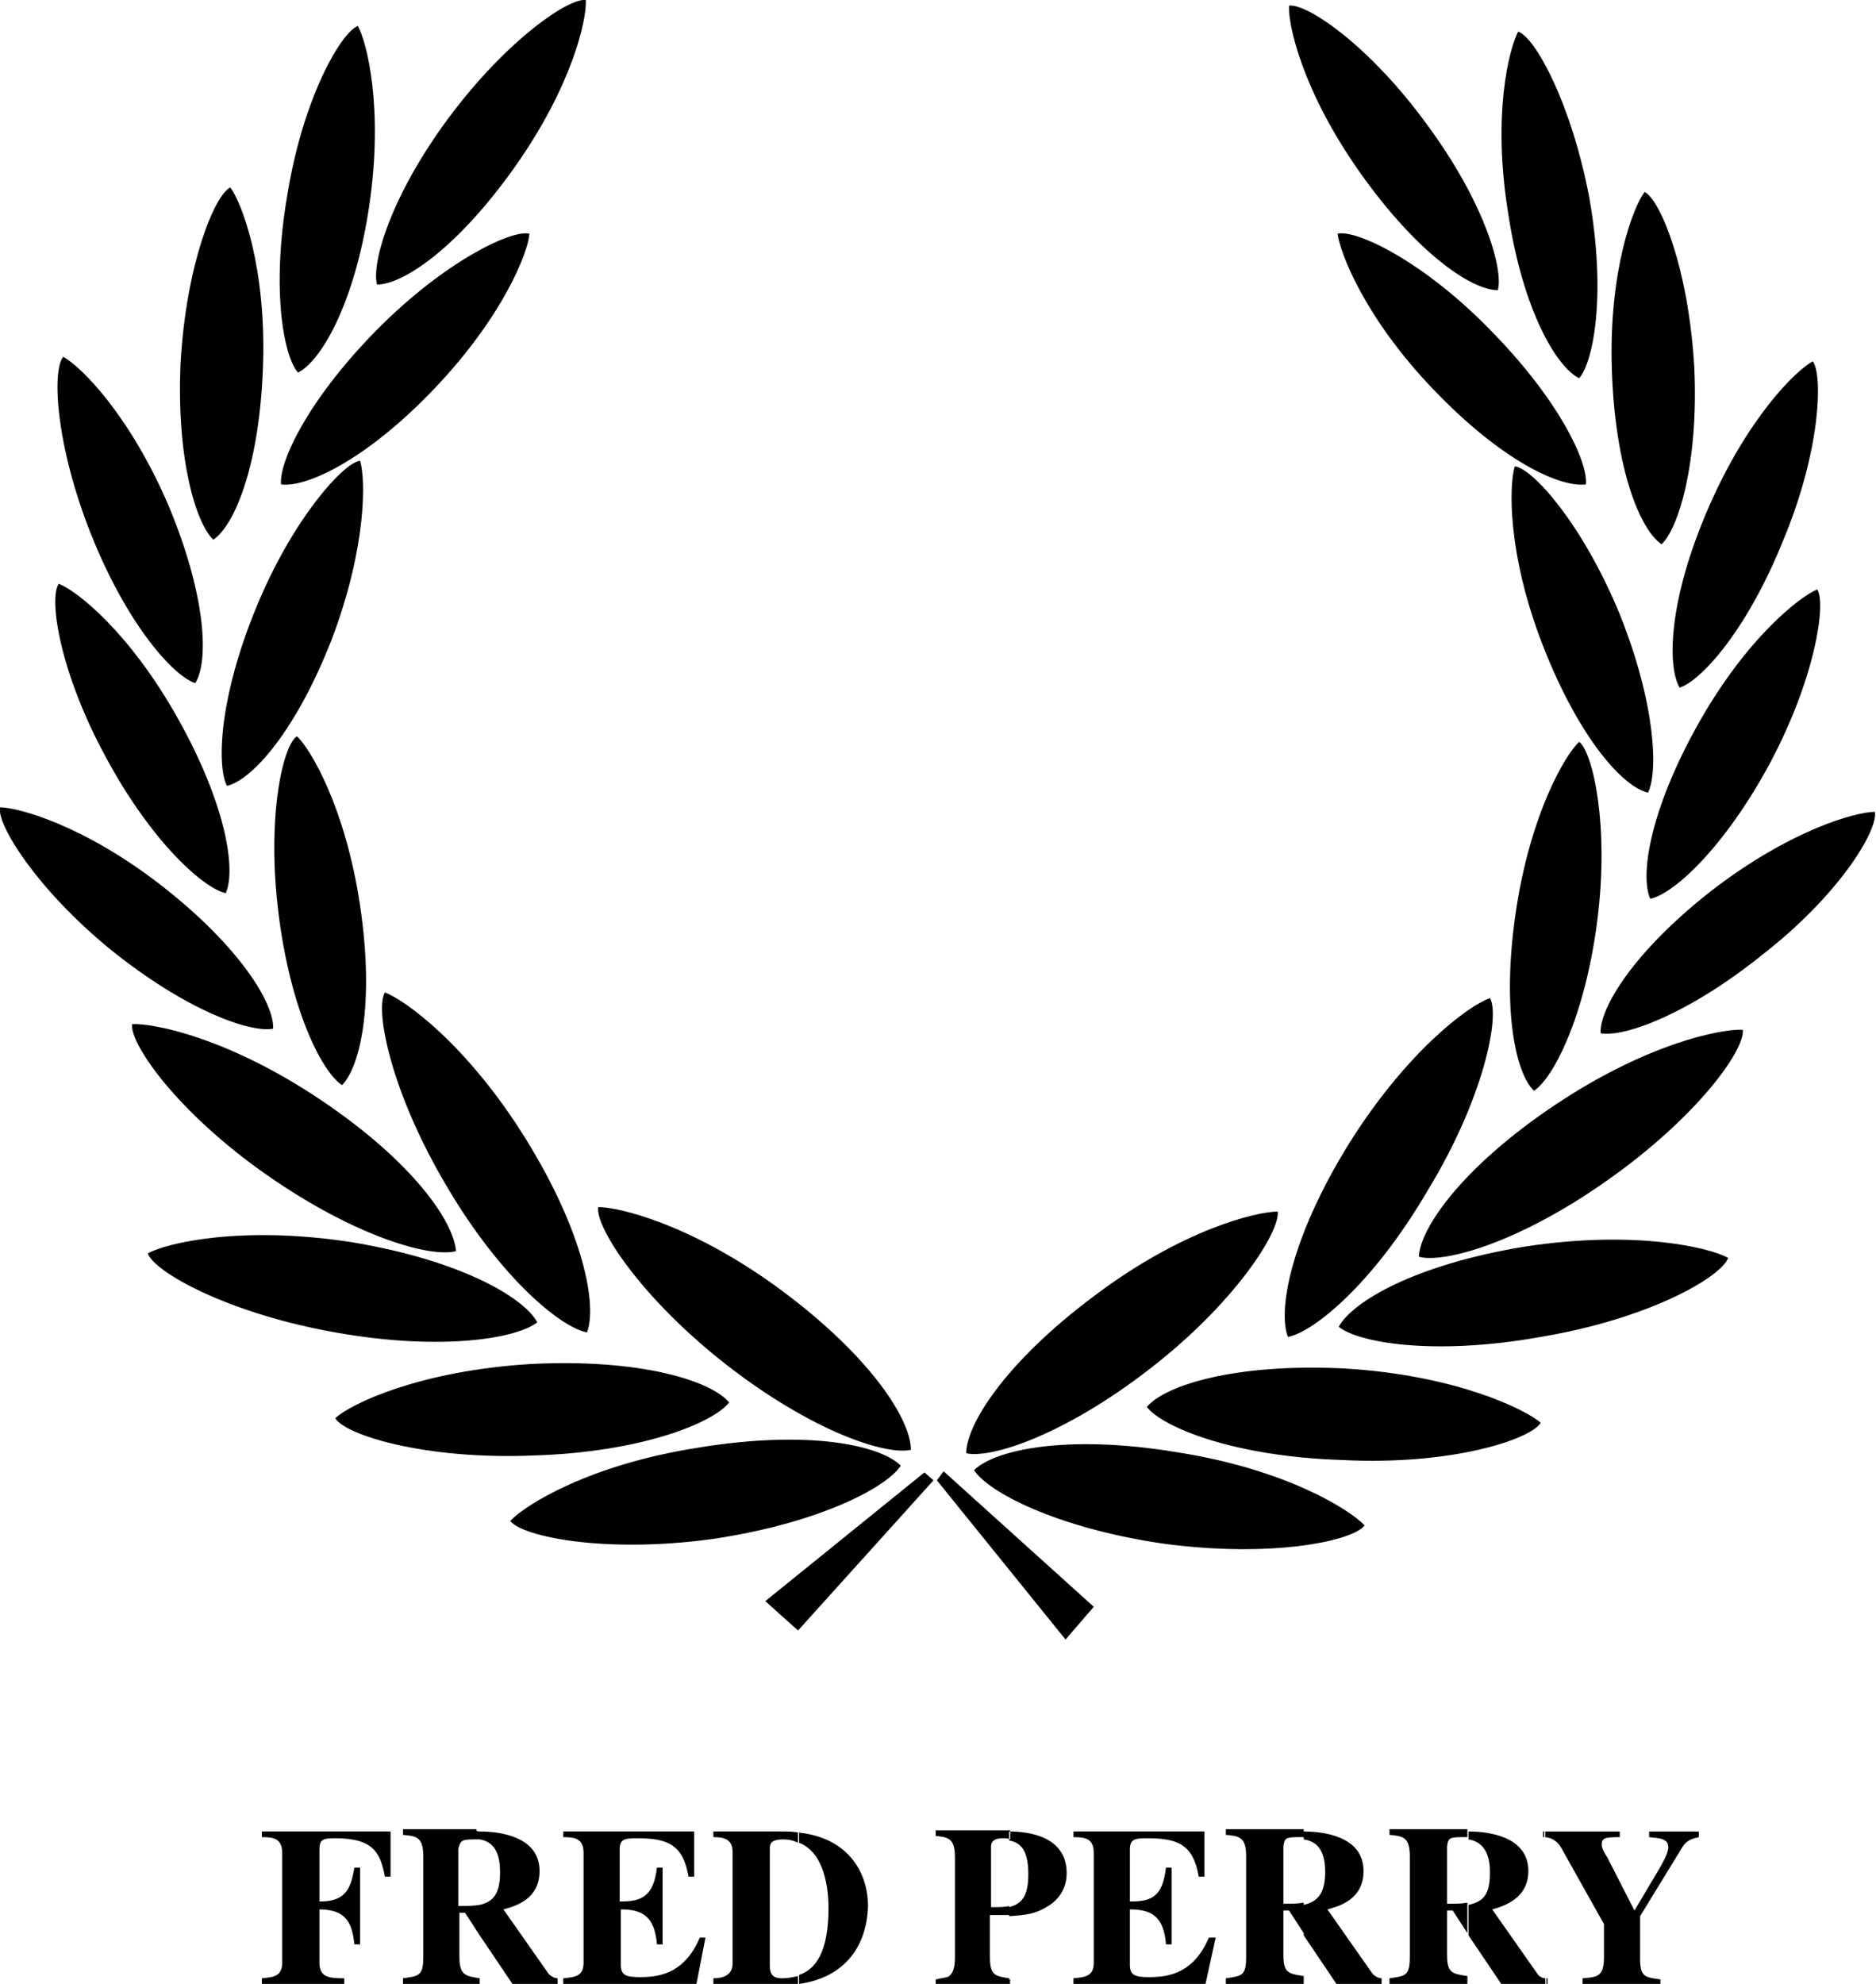 <?xml version="1.0" encoding="utf-8"?>
<!-- Generator: Adobe Illustrator 27.5.0, SVG Export Plug-In . SVG Version: 6.00 Build 0)  -->
<svg version="1.1" id="Layer_1" xmlns="http://www.w3.org/2000/svg" xmlns:xlink="http://www.w3.org/1999/xlink" x="0px" y="0px"
	 viewBox="0 0 166.2 175.7" style="enable-background:new 0 0 166.2 175.7;" xml:space="preserve">
<g>
	<path d="M53,106.9c1.9,0,8.5,1.6,16.4,7.5c7.9,5.9,11.3,11.4,11.3,14c-2.2,0.5-8.7-1.6-16.3-7.5C56.7,114.9,52.7,108.6,53,106.9
		L53,106.9L53,106.9z M113.2,107.3c-1.9,0-8.5,1.6-16.3,7.5c-7.9,5.9-11.3,11.4-11.3,13.9c2.2,0.5,8.7-1.6,16.3-7.5
		C109.4,115.4,113.4,109.1,113.2,107.3L113.2,107.3L113.2,107.3z M34.1,87.9c1.7,0.6,7.3,4.6,12.5,13c5.2,8.4,6.3,14.8,5.4,17.1
		c-2.2-0.4-7.5-4.6-12.4-12.9C34.6,96.7,33.2,89.4,34.1,87.9L34.1,87.9L34.1,87.9z M132,88.4c-1.8,0.6-7.3,4.6-12.5,12.9
		c-5.2,8.4-6.3,14.8-5.4,17.1c2.2-0.4,7.5-4.6,12.4-13C131.5,97.2,132.9,89.9,132,88.4L132,88.4L132,88.4z M45.2,134.7
		c1.3-1.4,7-5,16.7-6.5c9.8-1.6,16.1-0.2,17.9,1.6c-1.2,1.9-7.2,5.1-16.7,6.5C53.6,137.6,46.3,136.1,45.2,134.7L45.2,134.7
		L45.2,134.7z M120.9,135.1c-1.3-1.4-7-5-16.7-6.5c-9.7-1.6-16.1-0.2-17.9,1.6c1.2,1.9,7.2,5.1,16.7,6.5
		C112.6,138,119.8,136.5,120.9,135.1L120.9,135.1L120.9,135.1z M29.7,125.6c1.4-1.3,7.5-4.2,17.3-4.8c9.8-0.5,16,1.5,17.6,3.4
		c-1.4,1.8-7.7,4.4-17.3,4.7C37.7,129.3,30.6,127.1,29.7,125.6L29.7,125.6L29.7,125.6z M136.5,126c-1.4-1.2-7.5-4.2-17.3-4.8
		c-9.8-0.5-16,1.5-17.6,3.4c1.4,1.8,7.7,4.4,17.3,4.7C128.5,129.8,135.6,127.5,136.5,126L136.5,126L136.5,126z M13.1,111
		c1.6-0.9,8.2-2.5,18-1c9.7,1.6,15.3,4.9,16.5,7.1c-1.7,1.4-8.4,2.6-17.9,0.9C20.1,116.3,13.6,112.6,13.1,111L13.1,111L13.1,111z
		 M153.1,111.4c-1.6-0.9-8.2-2.5-18-1c-9.8,1.6-15.3,4.9-16.5,7.1c1.7,1.4,8.4,2.6,17.9,0.9C146.1,116.8,152.5,113.1,153.1,111.4
		L153.1,111.4L153.1,111.4z M11.7,90.7c1.9-0.1,8.5,1.2,16.7,6.7c8.2,5.5,11.8,10.8,12,13.4c-2.2,0.6-8.8-1.2-16.7-6.7
		C15.8,98.6,11.5,92.5,11.7,90.7L11.7,90.7L11.7,90.7z M154.4,91.2c-1.9-0.1-8.5,1.2-16.7,6.7c-8.2,5.5-11.9,10.9-12,13.4
		c2.2,0.6,8.8-1.2,16.6-6.7C150.3,99,154.6,93,154.4,91.2L154.4,91.2L154.4,91.2z M26.3,65.2c1.2,1.1,4.3,6.3,5.6,15
		c1.3,8.7,0,14.3-1.6,15.9c-1.7-1.1-4.5-6.4-5.6-15C23.6,72.6,25,66.1,26.3,65.2L26.3,65.2L26.3,65.2z M139.9,65.7
		c-1.2,1.1-4.3,6.3-5.6,15c-1.3,8.7,0,14.4,1.6,15.9c1.7-1.1,4.5-6.5,5.6-15C142.6,73.1,141.1,66.6,139.9,65.7L139.9,65.7
		L139.9,65.7z M0,71.5c1.6,0,7.5,1.6,14.4,7c6.9,5.4,9.9,10.4,9.8,12.6c-2,0.4-7.7-1.6-14.4-7C3.2,78.7-0.3,73,0,71.5L0,71.5L0,71.5
		z M166.1,71.9c-1.7,0-7.5,1.6-14.5,7c-6.9,5.4-9.9,10.4-9.8,12.6c2,0.4,7.7-1.6,14.4-7C163,79.2,166.4,73.5,166.1,71.9L166.1,71.9
		L166.1,71.9z M5.2,51.7c1.6,0.6,6.3,4.3,10.6,12c4.3,7.7,5.1,13.4,4.2,15.4c-1.9-0.4-6.5-4.4-10.6-12C5.3,59.6,4.3,53,5.2,51.7
		L5.2,51.7L5.2,51.7z M161,52.2c-1.5,0.6-6.3,4.3-10.6,12c-4.3,7.7-5.1,13.4-4.2,15.4c2-0.4,6.5-4.4,10.6-12
		C160.8,60.1,161.8,53.5,161,52.2L161,52.2L161,52.2z M31.9,40.8c0.5,1.6,0.6,7.6-2.5,15.8c-3.2,8.2-7.1,12.5-9.3,13
		c-0.9-1.8-0.7-7.8,2.6-15.8C25.9,46,30.4,41,31.9,40.8L31.9,40.8L31.9,40.8z M134.2,41.3c-0.5,1.6-0.7,7.7,2.5,15.9
		c3.2,8.2,7.1,12.5,9.3,13c0.9-1.8,0.7-7.8-2.5-15.8C140.2,46.4,135.8,41.5,134.2,41.3L134.2,41.3L134.2,41.3z M5.6,31.6
		c1.5,0.8,5.8,5,9.3,13.1c3.4,8.1,3.6,13.9,2.4,15.8c-1.9-0.6-6-5.1-9.2-13.1C4.9,39.4,4.6,32.8,5.6,31.6L5.6,31.6L5.6,31.6z
		 M160.6,32c-1.5,0.8-5.8,5-9.3,13.1c-3.5,8.1-3.6,13.9-2.5,15.8c1.9-0.6,6-5.1,9.2-13.1C161.3,39.9,161.5,33.2,160.6,32L160.6,32
		L160.6,32z M20.4,16.6c1,1.3,3.2,7,2.9,15.8c-0.3,8.8-2.5,14.1-4.4,15.4c-1.5-1.4-3.3-7.1-2.9-15.7C16.5,23.4,19,17.3,20.4,16.6
		L20.4,16.6L20.4,16.6z M145.7,17c-1,1.3-3.2,7-2.9,15.8c0.3,8.8,2.5,14.1,4.4,15.4c1.5-1.4,3.3-7.2,2.9-15.7
		C149.6,23.8,147.1,17.7,145.7,17L145.7,17L145.7,17z M46.9,20.7c-0.1,1.6-2.3,7.3-8.4,13.7c-6.1,6.4-11.4,8.8-13.6,8.5
		c-0.2-2,2.4-7.5,8.4-13.6C39.4,23.1,45.4,20.3,46.9,20.7L46.9,20.7L46.9,20.7z M118.5,20.7c0.2,1.6,2.3,7.3,8.4,13.7
		c6.1,6.4,11.3,8.8,13.6,8.5c0.2-2-2.4-7.5-8.4-13.6C126.1,23.1,120.1,20.3,118.5,20.7L118.5,20.7L118.5,20.7z M31.7,2.3
		c0.8,1.4,2.3,7.3,1,16c-1.3,8.7-4.3,13.7-6.3,14.7c-1.3-1.5-2.4-7.5-0.9-16C26.9,8.6,30.2,2.9,31.7,2.3L31.7,2.3L31.7,2.3z
		 M134.5,2.8c-0.8,1.5-2.3,7.3-0.9,16c1.3,8.7,4.3,13.7,6.3,14.7c1.3-1.5,2.4-7.5,0.9-16C139.2,9.1,136,3.3,134.5,2.8L134.5,2.8
		L134.5,2.8z M51.9,0c0.1,1.7-1.2,7.6-6.3,14.8c-5.1,7.2-9.9,10.4-12.2,10.4c-0.5-1.9,1.2-7.8,6.3-14.7C44.9,3.5,50.4-0.2,51.9,0
		L51.9,0L51.9,0z M114.2,0.5c-0.1,1.7,1.2,7.6,6.3,14.8c5.1,7.2,9.9,10.4,12.2,10.4c0.5-1.9-1.2-7.8-6.3-14.7
		C121.3,4,115.8,0.3,114.2,0.5L114.2,0.5L114.2,0.5z M67.8,141.8l14.1-11.4l0.8,0.7l-12,13.3L67.8,141.8L67.8,141.8L67.8,141.8z
		 M94.4,145.2L83,131.1l0.6-0.8l13.3,12L94.4,145.2L94.4,145.2L94.4,145.2z"/>
	<path d="M42.5,162.2v0.7c-0.2,0-0.4,0-0.6,0c-1.1,0-1.1,0.2-1.3,0.8v5.1c0.7,0,1.3,0,1.9-0.1v2.7l-1.3-2h-0.5v3.9
		c0,1.6,0.5,1.7,1.8,1.9v0.5h-6.8v-0.5c1.4-0.2,1.8-0.2,1.8-1.9v-8.9c0-1.7-0.6-1.8-1.8-1.9v-0.5h6.5
		C42.2,162.2,42.3,162.2,42.5,162.2L42.5,162.2L42.5,162.2z M147.1,175.7h-6.9v-0.5c1.4-0.1,1.9-0.2,1.9-1.9v-2.9l-3.7-6.6
		c-0.1-0.2-0.5-1-1.5-1.1l0,0v-0.5h6.6v0.5c-1.4,0-1.6,0.1-1.6,0.7c0,0.3,0.3,0.8,0.5,1.1l2.4,4.7l2.2-3.7c0.1-0.2,0.8-1.3,0.8-1.9
		c0-0.8-0.8-0.8-1.7-0.9v-0.5h4.4v0.5c-0.4,0.1-1,0.2-1.4,0.8l-3.8,6.2v3.7c0,1.7,0.4,1.7,1.8,1.9V175.7L147.1,175.7z M137,175.7
		h-0.1v-0.5l0,0c-0.2,0-0.5-0.1-0.7-0.4l-4-5.7c1.1-0.3,3.2-1,3.2-3.4c0-3.1-3.6-3.5-5.3-3.5v0.7c1.2,0.2,1.9,1.1,1.9,2.9
		c0,1.9-0.5,2.6-1.9,2.9v2.7l2.9,4.3h4v-0.5c0,0,0.1,0,0.1,0V175.7L137,175.7z M129.9,175.7h-6.8v-0.5c1.4-0.2,1.8-0.2,1.8-1.9v-8.9
		c0-1.7-0.6-1.8-1.8-1.9v-0.5h6.5c0.1,0,0.3,0,0.4,0l0,0v0.7c-0.2,0-0.4,0-0.6,0c-1.1,0-1.1,0.2-1.2,0.8v5.1c0.7,0,1.3,0,1.8-0.1
		v2.7l-1.3-2h-0.5v3.9c0,1.6,0.4,1.7,1.8,1.9V175.7L129.9,175.7z M122.5,175.7h-4.1l-2.9-4.3l0,0v-2.7c1.3-0.3,1.9-1.1,1.9-2.9
		c0-1.8-0.6-2.7-1.9-2.9v-0.7c1.7,0,5.3,0.4,5.3,3.5c0,2.5-2.1,3.1-3.2,3.4l4,5.7c0.3,0.3,0.6,0.4,0.8,0.4V175.7L122.5,175.7z
		 M115.4,175.7h-6.8v-0.5c1.4-0.2,1.8-0.2,1.8-1.9v-8.9c0-1.7-0.6-1.8-1.8-1.9v-0.5h6.5c0.1,0,0.3,0,0.4,0l0,0v0.7
		c-0.2,0-0.4,0-0.6,0c-1.1,0-1.1,0.2-1.2,0.8v5.1c0.7,0,1.3,0,1.8-0.1v2.7l-1.3-2h-0.5v3.9c0,1.6,0.4,1.7,1.8,1.9V175.7L115.4,175.7
		z M106.8,175.7H95.1v-0.5c1.1-0.1,1.8-0.2,1.8-1.4v-9.7c0-1.3-0.8-1.4-1.8-1.4l0,0v-0.5h11.6v4h-0.5c-0.5-2.9-1.9-3.4-4.6-3.4
		c-1.1,0-1.5,0.1-1.5,1v4.6h0.1c1.9,0,2.8-0.5,3.1-3h0.5v6.8h-0.5c-0.2-2.5-1.3-3.1-3.2-3.1v4.9c0,0.9,0.4,1.1,1.7,1.1
		c2,0,4-0.5,5.3-3.5h0.6L106.8,175.7L106.8,175.7z M89.5,175.7L89.5,175.7l-0.1-0.5c-1.3-0.2-1.7-0.3-1.7-1.9v-3.7
		c0.6,0,1.2,0,1.7,0v-0.8c-0.4,0.1-0.9,0.1-1.4,0.1h-0.2v-5.4c0-0.4,0.3-0.7,1-0.7c0.3,0,0.5,0,0.7,0.1v-0.8l0,0c0,0-0.1,0-0.1,0
		h-6.5v0.5c1.1,0.1,1.7,0.2,1.7,1.9v8.9c0,1.1-0.3,1.4-0.5,1.6c-0.1,0.1-0.2,0.1-1.2,0.3v0.5H89.5l-0.1-0.5h0.1V175.7L89.5,175.7z
		 M69.8,175.7h-6.6v-0.5c1.3,0,1.7-0.6,1.7-1.3V164c0-1.2-0.9-1.3-1.7-1.3v-0.5h6.1c0.5,0,1,0,1.4,0.1l0,0v0.9
		c-0.4-0.2-0.8-0.3-1.3-0.3c-1.1,0-1.2,0.4-1.2,0.8v0.2v10.1c0,0.8,0.2,1.2,1.1,1.2c0.5,0,1-0.1,1.4-0.2v0.8
		C70.5,175.7,70.2,175.7,69.8,175.7L69.8,175.7z M61.7,175.7H49.9v-0.5c1.1-0.1,1.8-0.2,1.8-1.4v-9.7c0-1.3-0.8-1.4-1.8-1.4l0,0
		v-0.5h11.6v4H61c-0.5-2.9-1.9-3.4-4.6-3.4c-1.1,0-1.5,0.1-1.5,1v4.6H55c1.9,0,2.9-0.5,3.2-3h0.5v6.8h-0.5c-0.2-2.5-1.3-3.1-3.2-3.1
		v4.9c0,0.9,0.4,1.1,1.7,1.1c2,0,4-0.5,5.3-3.5h0.5L61.7,175.7L61.7,175.7z M49.5,175.7h-4.1l-2.9-4.3l0,0v-2.7
		c1.3-0.3,1.8-1.1,1.8-2.9c0-1.8-0.6-2.7-1.8-2.9v-0.7c1.7,0,5.3,0.4,5.3,3.5c0,2.5-2.1,3.1-3.2,3.4l4,5.7c0.3,0.3,0.6,0.4,0.8,0.4
		V175.7L49.5,175.7z M30.4,175.7h-7.2v-0.5c1.1-0.1,1.8-0.2,1.8-1.4v-9.7c0-1.3-0.8-1.4-1.8-1.4l0,0v-0.5h11.4v4h-0.5
		c-0.4-2.1-1-3.4-4.4-3.4c-1.1,0-1.4,0.1-1.4,1v4.6h0.1c2.4,0,2.7-1.4,3-3h0.5v6.8h-0.5c-0.2-1.6-0.5-3.1-3.1-3.1v4.7
		c0,1.3,0.8,1.4,2.2,1.4V175.7L30.4,175.7z M70.8,175.7v-0.8c1.5-0.5,2.6-2.1,2.6-5.9c0-1.6-0.3-4.9-2.6-5.8v-0.9
		c4.5,0.5,6.1,3.7,6.1,6.5C76.8,172.2,75,175.1,70.8,175.7L70.8,175.7L70.8,175.7z M89.4,169.7v-0.8c1.2-0.3,1.7-1.1,1.7-2.9
		c0-1.9-0.5-2.8-1.7-3v-0.8c1.7,0,5.1,0.4,5.1,3.7c0,0.7-0.2,2.1-1.8,3C91.7,169.5,90.9,169.6,89.4,169.7L89.4,169.7L89.4,169.7z
		 M136.8,162.2v0.5c0,0-0.1,0-0.1,0v-0.5H136.8L136.8,162.2L136.8,162.2z"/>
</g>
</svg>

